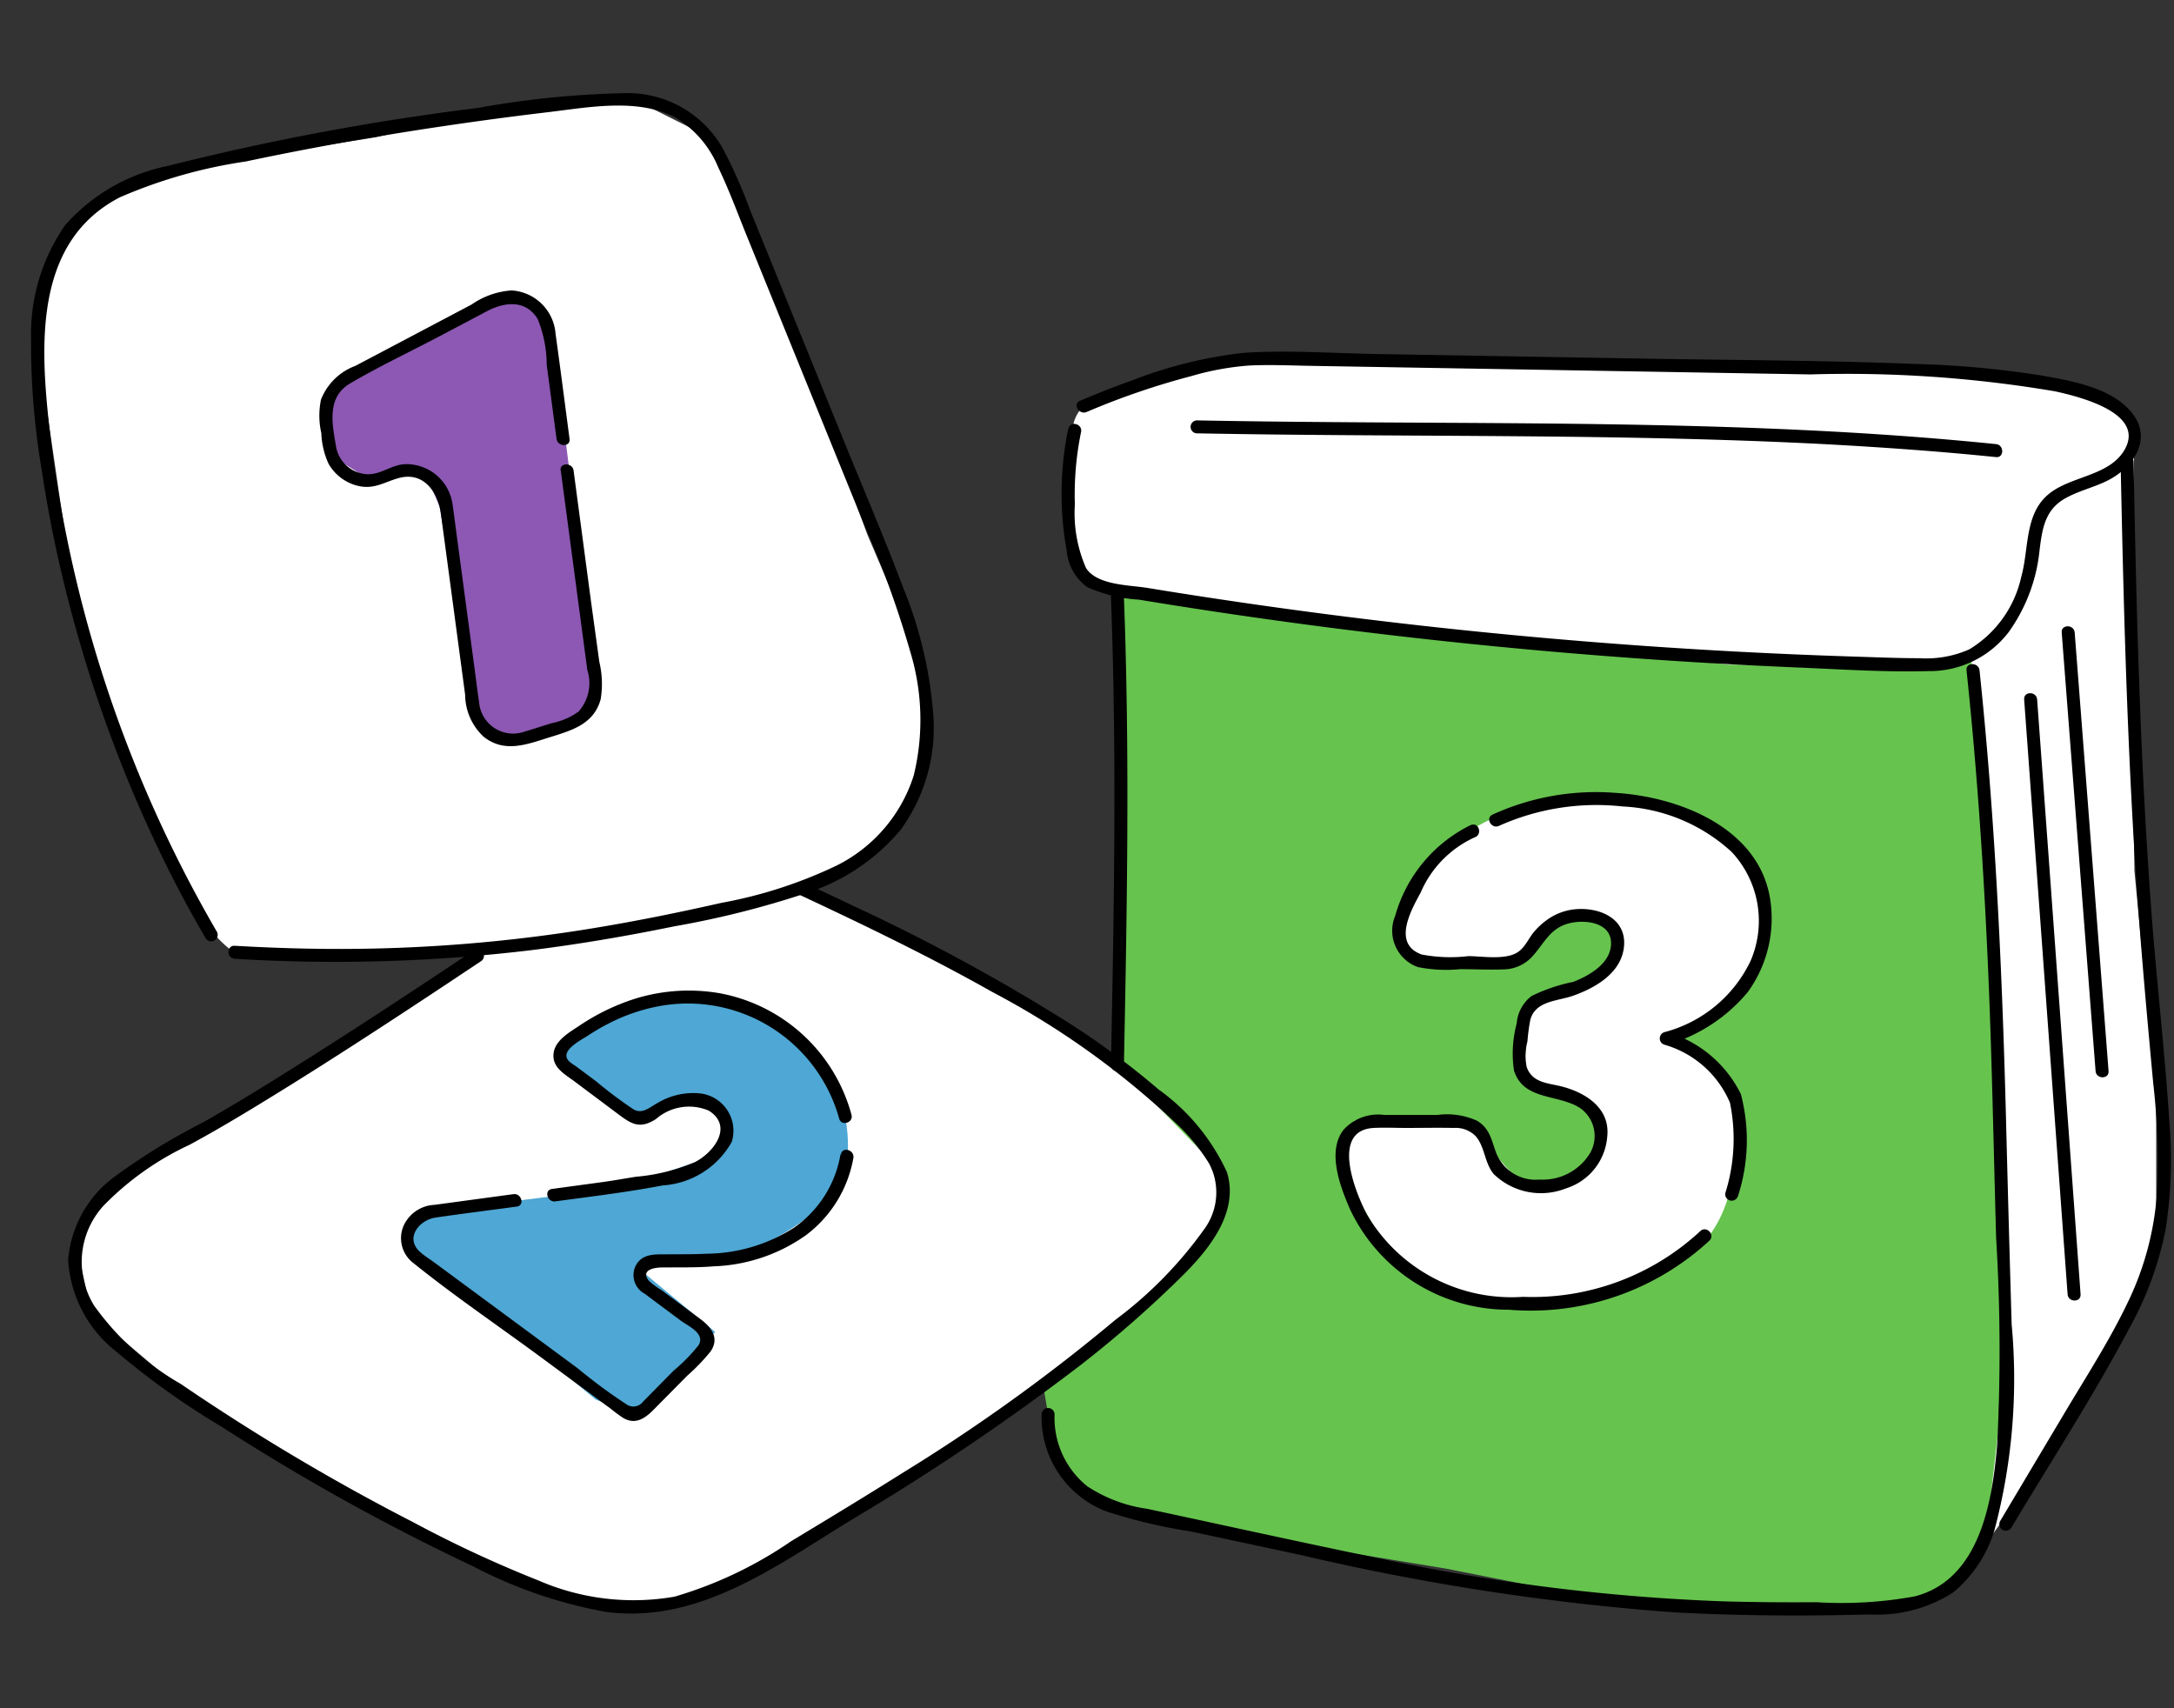 <svg xmlns="http://www.w3.org/2000/svg" xmlns:xlink="http://www.w3.org/1999/xlink" width="70" height="55" viewBox="0 0 70 55">
  <rect x="0" y="0" width="70" height="55" fill="#333333" stroke="none"/>
  <defs>
    <clipPath id="clip-path">
      <rect id="長方形_1296" data-name="長方形 1296" width="68.899" height="49.014" fill="none"/>
    </clipPath>
  </defs>
  <g id="_011" data-name="011" transform="translate(-214 -2614)">
    <rect id="長方形_1424" data-name="長方形 1424" width="70" height="55" transform="translate(214 2614)" fill="#fff" opacity="0"/>
    <g id="グループ_4944" data-name="グループ 4944" transform="translate(215 2617)">
      <g id="グループ_4941" data-name="グループ 4941" transform="translate(0 0)">
        <g id="グループ_4940" data-name="グループ 4940" clip-path="url(#clip-path)">
          <path id="パス_4796" data-name="パス 4796" d="M6.979,28.081S6.155,27.7,4.76,25.192L1.925,17.433.632,8.559l.687-3.2L2.692,3.874,5.752,2.75l5.794-.917,5.186-1.2,3.177.024L22.183,1.8l2.888,6.616,2.279,6.218,1.558,3.638.363,2.683s-.509,3.906-3.339,4.774L20.316,27.2l-6.71.885Z" transform="translate(-0.421 -0.418)" fill="#fff"/>
          <path id="パス_4797" data-name="パス 4797" d="M17.321,78.808,13.08,81.743l-5.369,3.12L5.155,86.622l-.962,1.3.536,2.5,3.39,2.88,6.138,3.656,4.88,2.3,2.393.6,2.458-.217L27.12,98.1l6.137-3.846,5.011-3.827L40.824,87.7l.354-2.113-2.171-2.22L34.965,80.58l-7.227-3.743-4.522.8Z" transform="translate(-2.791 -51.145)" fill="#fff"/>
          <path id="パス_4798" data-name="パス 4798" d="M99.883,48.563V63.609l2.841,2.932.556,1.223-1.168,2.39-3.169,2.669L97.5,74.008l.453,2.652,1.179.99,4.344,1.035,6.978,1.144,5.288,1.049,4.608.236,3.114-.075s4.074.4,4.706-3.045l.232-8.147-.607-14.985-.433-4.431-6.289.154-8.122-.574-9.335-1.261Z" transform="translate(-64.898 -32.325)" fill="#66c34e"/>
          <path id="パス_4799" data-name="パス 4799" d="M101.4,26.746a1.2,1.2,0,0,0-1.083,1.392l-.007,3.093.545,1.484,4.629.723,9.335,1.261,6.605.713h6.354l1.452-.293L129.724,41l.316,9.175.328,7.672-.676,5.885,1.462-1.982,2.771-4.665,1.272-3.056V49.411l-.7-7.355-.129-8.344.129-5.645-.628-.974-2.633-.826-3.29-.307-4.063-.194H117.33l-5-.207h-7.617Z" transform="translate(-66.771 -17.013)" fill="#fff"/>
          <path id="パス_4800" data-name="パス 4800" d="M128.178,71.817a4.6,4.6,0,0,1,1.292-2.071,6.77,6.77,0,0,1,3.325-1.572c1.913-.159,5.872-.018,6.565,1.978a9.152,9.152,0,0,1,.46,2.3l-.806,1.864-2.234,1.668s2.312.613,2.219,1.874.149,3.7-1.687,5.009a10.178,10.178,0,0,1-5.231,1.44,7.626,7.626,0,0,1-4.2-1.44l-1.633-2.787.386-1.651,3.737.12.825,1.008,1.012,1.115,1.707-.543.648-1.148-.6-1.191-1.882-.821.213-2.221,2.144-.765.747-1.3-.6-.949-1.559.311-.951,1.075-2.316.413-1.433-.532Z" transform="translate(-84.032 -45.347)" fill="#fff"/>
          <path id="パス_4801" data-name="パス 4801" d="M41.054,88.8l2.907,2.232s1.783-1.441,2.5-.212a1.18,1.18,0,0,1-.252,1.3l-3.1,1.037-5.065.622-1.632.494s-.319.638.957,1.594S42.4,99.963,42.4,99.963l1.245.478,2.6-2.657-2.5-2.073,3.508-.478s2.975-1.265,3.222-2.817a4.736,4.736,0,0,0-.671-3.136S47.362,87.05,46.3,87s-3.954-.053-5.245,1.807" transform="translate(-24.215 -57.898)" fill="#4ea7d4"/>
          <path id="パス_4802" data-name="パス 4802" d="M31.885,25.2l-1.754.266-1.276-.8v-2s5.314-3.479,6.006-3.1a2.566,2.566,0,0,1,1.01,1.119l.425,2.5,1.151,9.341-1.151.81-1.116.319s-1.078.675-1.443-.247-1.374-7.087-1.374-7.087Z" transform="translate(-19.207 -13.006)" fill="#8c58b3"/>
        </g>
      </g>
      <g id="グループ_4943" data-name="グループ 4943" transform="translate(0 0)">
        <g id="グループ_4942" data-name="グループ 4942" clip-path="url(#clip-path)">
          <path id="パス_4803" data-name="パス 4803" d="M99.451,27.356a10.264,10.264,0,0,0-.051,3.936,1.613,1.613,0,0,0,.668,1.175,4.784,4.784,0,0,0,1.658.4q4.191.691,8.413,1.178t8.486.772q2.126.142,4.255.231c1.416.06,2.849.158,4.266.119a3.2,3.2,0,0,0,2.58-1.25,5.455,5.455,0,0,0,1-2.658c.085-.676.173-1.28.812-1.646.447-.256.96-.363,1.415-.6.766-.4,1.386-1.264.8-2.088-.623-.872-1.986-1.1-2.961-1.274a30.924,30.924,0,0,0-4.072-.373c-2.868-.116-5.743-.121-8.614-.17l-8.726-.15c-1.415-.024-2.86-.132-4.273-.038a14.182,14.182,0,0,0-3.6.887c-.567.2-1.125.421-1.678.657-.247.1-.034.465.211.361a24.235,24.235,0,0,1,3.372-1.156,8.962,8.962,0,0,1,1.858-.34c.677-.033,1.358,0,2.036.011l8.061.138,7.978.137a40.064,40.064,0,0,1,7.871.543c.745.164,2.936.686,2.245,1.884-.5.86-1.741.836-2.455,1.436-.773.648-.62,1.765-.871,2.653a3.637,3.637,0,0,1-1.673,2.336,3.427,3.427,0,0,1-1.605.285c-.7,0-1.395-.03-2.091-.052q-1.966-.062-3.93-.168-3.928-.212-7.843-.6-4.457-.441-8.887-1.111-1.053-.159-2.1-.331c-.578-.095-1.634-.082-1.985-.644a4.391,4.391,0,0,1-.359-2.041,10.032,10.032,0,0,1,.2-2.336c.053-.262-.349-.375-.4-.111" transform="translate(-66.053 -16.56)"/>
          <path id="パス_4804" data-name="パス 4804" d="M111.886,31.923c6.72.13,13.446,0,20.16.346,1.857.1,3.713.23,5.563.419.267.027.265-.391,0-.418-6.688-.682-13.424-.658-20.139-.7-1.861-.012-3.723-.028-5.585-.064a.209.209,0,0,0,0,.418" transform="translate(-74.34 -20.971)"/>
          <path id="パス_4805" data-name="パス 4805" d="M97.313,79.141a3.243,3.243,0,0,0,2.1,3.125,17.3,17.3,0,0,0,2.715.642l3.549.76a77.232,77.232,0,0,0,12,1.842c2.1.113,4.2.125,6.3.068a4.534,4.534,0,0,0,2.685-.707A4.15,4.15,0,0,0,128,82.838a19.012,19.012,0,0,0,.547-6.595q-.1-3.368-.185-6.738c-.126-4.786-.348-9.561-.85-14.324-.028-.265-.446-.267-.418,0,.428,4.06.664,8.132.79,12.212.062,2.015.107,4.029.162,6.044a59.859,59.859,0,0,1,.035,6.668c-.155,1.834-.552,4.343-2.649,4.89a13.119,13.119,0,0,1-3.174.189c-1,.007-2,0-3-.028a63.765,63.765,0,0,1-11.021-1.372c-2.515-.516-5.024-1.071-7.535-1.609a4.671,4.671,0,0,1-1.921-.725,2.823,2.823,0,0,1-1.051-2.31.209.209,0,0,0-.418,0" transform="translate(-64.774 -36.598)"/>
          <path id="パス_4806" data-name="パス 4806" d="M104,48.162c.191,5.012.1,10.033,0,15.046a.209.209,0,0,0,.418,0c.1-5.013.191-10.034,0-15.046-.01-.268-.428-.269-.418,0" transform="translate(-69.229 -31.924)"/>
          <path id="パス_4807" data-name="パス 4807" d="M193.438,35.1c.089,4.386.2,8.772.482,13.15.15,2.292.356,4.58.569,6.867a21.682,21.682,0,0,1,.115,3.58,9.6,9.6,0,0,1-.933,3.46c-.562,1.178-1.27,2.285-1.939,3.4L189.561,69.2a.209.209,0,0,0,.361.211c1.276-2.134,2.645-4.239,3.808-6.437a10.816,10.816,0,0,0,1.153-3.143,14.4,14.4,0,0,0,.126-3.462c-.152-2.354-.43-4.7-.6-7.053q-.231-3.239-.35-6.485c-.1-2.575-.153-5.151-.205-7.727a.209.209,0,0,0-.418,0" transform="translate(-126.157 -23.23)"/>
          <path id="パス_4808" data-name="パス 4808" d="M195.541,51.536q.478,6.188.956,12.376l.135,1.744c.02.267.439.269.418,0q-.479-6.188-.956-12.376-.067-.872-.135-1.744c-.021-.266-.439-.269-.418,0" transform="translate(-130.157 -34.171)"/>
          <path id="パス_4809" data-name="パス 4809" d="M191.926,57.978q.237,3.252.475,6.5l.75,10.273.174,2.379c.019.266.438.269.418,0q-.237-3.252-.475-6.5-.375-5.137-.75-10.273-.087-1.19-.174-2.379c-.019-.267-.438-.269-.418,0" transform="translate(-127.751 -38.458)"/>
          <path id="パス_4810" data-name="パス 4810" d="M16.654,78.148c-1.917,1.279-3.842,2.548-5.793,3.773-.969.609-1.943,1.209-2.938,1.775A20.209,20.209,0,0,0,5.133,85.4,3.7,3.7,0,0,0,3.571,88.13a4.05,4.05,0,0,0,1.548,2.948,25.12,25.12,0,0,0,3.4,2.425q1.945,1.253,3.97,2.377t4.118,2.111a14.935,14.935,0,0,0,4.252,1.465c3,.416,5.5-1.473,7.924-2.953a76.072,76.072,0,0,0,7.368-4.974,36.748,36.748,0,0,0,3.338-2.93c.842-.843,1.787-2.021,1.394-3.295a6.73,6.73,0,0,0-2.2-2.663,25.778,25.778,0,0,0-2.981-2.2,62.21,62.21,0,0,0-6.874-3.722q-.779-.373-1.561-.737c-.242-.113-.455.247-.211.361,2.12.991,4.231,2.007,6.271,3.158a26.778,26.778,0,0,1,5.869,4.185,6.254,6.254,0,0,1,1.125,1.359,2,2,0,0,1-.138,2.05,13.229,13.229,0,0,1-2.893,2.963,57.8,57.8,0,0,1-6.88,4.946c-1.175.74-2.363,1.459-3.552,2.176a13.148,13.148,0,0,1-3.764,1.791,7.694,7.694,0,0,1-4.389-.526,38.64,38.64,0,0,1-4.028-1.874,70.363,70.363,0,0,1-7.486-4.454A8.8,8.8,0,0,1,4.408,89.6a2.679,2.679,0,0,1,.31-3.225,9.406,9.406,0,0,1,2.761-1.953c.868-.469,1.714-.977,2.554-1.493,1.928-1.184,3.822-2.421,5.708-3.671l1.124-.748c.223-.148.014-.511-.211-.361" transform="translate(-2.377 -50.563)"/>
          <path id="パス_4811" data-name="パス 4811" d="M5.984,27A41.741,41.741,0,0,1,.554,10.44C.288,7.852.2,4.724,2.864,3.351A15.964,15.964,0,0,1,6.91,2.2q2.4-.507,4.83-.9T16.618.615C17.941.461,19.54.136,20.776.8a3.381,3.381,0,0,1,1.355,1.6c.348.723.625,1.483.927,2.226l1.888,4.644,1.888,4.644a32.073,32.073,0,0,1,1.472,4.058,7.553,7.553,0,0,1,.117,3.988,4.888,4.888,0,0,1-2.491,2.911,14.708,14.708,0,0,1-3.712,1.2c-1.5.34-3,.64-4.517.878a50.471,50.471,0,0,1-8.786.594c-.787-.015-1.573-.047-2.359-.092-.269-.015-.268.4,0,.418a52.986,52.986,0,0,0,9.536-.275c1.548-.193,3.087-.455,4.616-.769a29.652,29.652,0,0,0,4.267-1.075A6.545,6.545,0,0,0,28.012,23.7a5.578,5.578,0,0,0,1.041-3.651,13.467,13.467,0,0,0-.972-4.127c-.6-1.594-1.273-3.161-1.914-4.738L24.153,6.226,23.146,3.749a16.065,16.065,0,0,0-.875-1.973A3.516,3.516,0,0,0,19.1,0a29.783,29.783,0,0,0-4.724.477A81.564,81.564,0,0,0,4.421,2.338,6.011,6.011,0,0,0,1.1,4.246a6.15,6.15,0,0,0-1.1,3.664,24.307,24.307,0,0,0,.337,4.184A41.265,41.265,0,0,0,1.27,16.6a43.573,43.573,0,0,0,3.256,8.6q.519,1.023,1.1,2.015A.209.209,0,0,0,5.984,27" transform="translate(0 0)"/>
          <path id="パス_4812" data-name="パス 4812" d="M129.967,70.437a4.661,4.661,0,0,0-2.44,2.929,1.241,1.241,0,0,0,.736,1.649,4.694,4.694,0,0,0,1.363.066c.463,0,.932.025,1.394.007a1.27,1.27,0,0,0,.893-.385c.393-.412.573-.921,1.182-1.09.508-.141,1.377-.058,1.383.625.005.648-.686,1.043-1.213,1.251a5.544,5.544,0,0,0-1.346.456,1.232,1.232,0,0,0-.479.882,3.759,3.759,0,0,0-.088,1.515c.307.979,1.419.75,2.131,1.212a1.1,1.1,0,0,1,.266,1.532,1.784,1.784,0,0,1-1.576.769,1.36,1.36,0,0,1-1.384-.833c-.161-.417-.2-.8-.622-1.059a2.348,2.348,0,0,0-1.286-.188h-1.7a1.507,1.507,0,0,0-1.311.471c-.56.706-.1,1.875.219,2.6a5.645,5.645,0,0,0,5.1,3.2,8.474,8.474,0,0,0,6.46-2.229c.188-.193-.108-.489-.3-.3a7.943,7.943,0,0,1-5.705,2.114,5.4,5.4,0,0,1-5.019-2.638c-.372-.7-1.2-2.723.211-2.8.351-.018.707,0,1.058,0,.506,0,1.013-.011,1.519,0a.907.907,0,0,1,.681.24c.322.328.3.881.606,1.245a2.183,2.183,0,0,0,2.324.462,1.9,1.9,0,0,0,1.331-1.667c.1-.9-.67-1.405-1.443-1.609-.449-.119-.971-.111-1.151-.636a1.811,1.811,0,0,1,.024-.819,6.7,6.7,0,0,1,.089-.679c.153-.631.871-.616,1.371-.79.705-.247,1.522-.709,1.641-1.519.133-.9-.667-1.308-1.457-1.276a1.841,1.841,0,0,0-1.035.365,2.3,2.3,0,0,0-.392.364c-.177.209-.285.492-.515.651-.394.273-1.159.138-1.606.136a4.918,4.918,0,0,1-1.5-.052c-.953-.342-.348-1.415-.035-1.992a3.451,3.451,0,0,1,1.74-1.78c.254-.084.145-.488-.111-.4" transform="translate(-83.604 -46.877)"/>
          <path id="パス_4813" data-name="パス 4813" d="M148.411,80.352a5.827,5.827,0,0,0,.1-3.308,3.854,3.854,0,0,0-2.357-1.99v.4a5.288,5.288,0,0,0,2.58-1.694,4.034,4.034,0,0,0,.723-2.979c-.355-2.307-2.926-3.307-4.981-3.434a8.011,8.011,0,0,0-3.961.7c-.243.115-.031.476.211.361a7.669,7.669,0,0,1,3.973-.624,5.588,5.588,0,0,1,3.517,1.465,3.252,3.252,0,0,1,.606,3.513,4.279,4.279,0,0,1-2.778,2.291.211.211,0,0,0,0,.4,3.272,3.272,0,0,1,2.116,1.869,5.811,5.811,0,0,1-.15,2.914.209.209,0,0,0,.4.111" transform="translate(-93.458 -44.819)"/>
          <path id="パス_4814" data-name="パス 4814" d="M49.748,101.893a3.609,3.609,0,0,1-1.5,2.36,5.308,5.308,0,0,1-2.814.835c-.427.022-.857.015-1.285.019-.384,0-.8-.025-1,.379a.68.68,0,0,0,.294.889q.58.434,1.162.866c.244.182.809.418.568.8a5.626,5.626,0,0,1-.8.814l-.979.993a.389.389,0,0,1-.52.1,17.29,17.29,0,0,1-1.588-1.172l-4.607-3.4c-.153-.113-.326-.218-.468-.346-.5-.448-.025-1.03.5-1.106.87-.128,1.743-.236,2.615-.354.265-.036.152-.439-.111-.4l-2.536.344a1.149,1.149,0,0,0-.989.654,1.006,1.006,0,0,0,.315,1.227c1.331,1.071,2.761,2.038,4.135,3.053l2.224,1.641a4.8,4.8,0,0,0,.388.286c.392.23.7.016.975-.261l1.088-1.1a6.318,6.318,0,0,0,.751-.78c.292-.425.03-.774-.312-1.03l-1.269-.946a2.137,2.137,0,0,1-.415-.309c-.259-.342.185-.416.417-.419.562-.006,1.13.009,1.691-.037a5.463,5.463,0,0,0,2.941-.989,3.968,3.968,0,0,0,1.545-2.5c.041-.263-.361-.376-.4-.111" transform="translate(-23.686 -67.722)"/>
          <path id="パス_4815" data-name="パス 4815" d="M50,93.187c1.149-.156,2.306-.293,3.446-.512a2.751,2.751,0,0,0,2.225-1.4,1.211,1.211,0,0,0-1.061-1.567,2.23,2.23,0,0,0-1.316.306c-.263.141-.5.381-.791.208a13.908,13.908,0,0,1-1.2-.9l-.628-.468c-.119-.089-.326-.183-.328-.358,0-.269.517-.528.711-.656a6.7,6.7,0,0,1,.691-.4,5.918,5.918,0,0,1,1.644-.548,5.059,5.059,0,0,1,5.735,3.623c.06.262.463.151.4-.111a5.416,5.416,0,0,0-4.245-3.917,5.835,5.835,0,0,0-3.165.333,7,7,0,0,0-1.335.7c-.314.212-.783.466-.845.88-.071.471.35.687.671.927l1.4,1.048c.431.322.7.5,1.224.161a1.619,1.619,0,0,1,1.7-.268c.794.5.172,1.335-.443,1.654a6.165,6.165,0,0,1-1.9.473c-.369.058-.736.126-1.107.176l-1.6.217c-.265.036-.152.439.111.4" transform="translate(-33.11 -57.508)"/>
          <path id="パス_4816" data-name="パス 4816" d="M35.525,24.8l.855,6.421a1.378,1.378,0,0,1-.284,1.34,2.206,2.206,0,0,1-.869.373c-.293.092-.586.187-.88.275a1.1,1.1,0,0,1-1.452-.951c-.066-.448-.12-.9-.181-1.347l-.544-4.058c-.042-.316-.081-.632-.127-.948a1.5,1.5,0,0,0-1.532-1.311c-.436.018-.779.338-1.214.324a1.078,1.078,0,0,1-1.015-.934c-.124-.717-.285-1.55.456-1.987.929-.548,1.919-1.013,2.873-1.516l1.528-.807c.561-.3,1.254-.394,1.645.251a3.989,3.989,0,0,1,.289,1.473l.266,2q.025.191.051.382c.035.263.453.266.418,0-.15-1.129-.294-2.26-.451-3.388A1.51,1.51,0,0,0,33.94,19a2.563,2.563,0,0,0-1.289.455l-3.736,1.972a1.9,1.9,0,0,0-1.11,1.085,2.555,2.555,0,0,0,.01,1.084,2.612,2.612,0,0,0,.231.981,1.491,1.491,0,0,0,.995.725c.5.1.816-.139,1.271-.262.8-.219,1.26.46,1.352,1.144q.272,2.026.543,4.051.12.893.239,1.786a1.861,1.861,0,0,0,.6,1.352c.669.528,1.387.244,2.1.021s1.442-.416,1.664-1.232a3.051,3.051,0,0,0-.043-1.2L36.5,29.022l-.528-3.964q-.018-.129-.034-.258c-.035-.263-.453-.266-.418,0" transform="translate(-18.469 -12.649)"/>
        </g>
      </g>
    </g>
  </g>
</svg>
